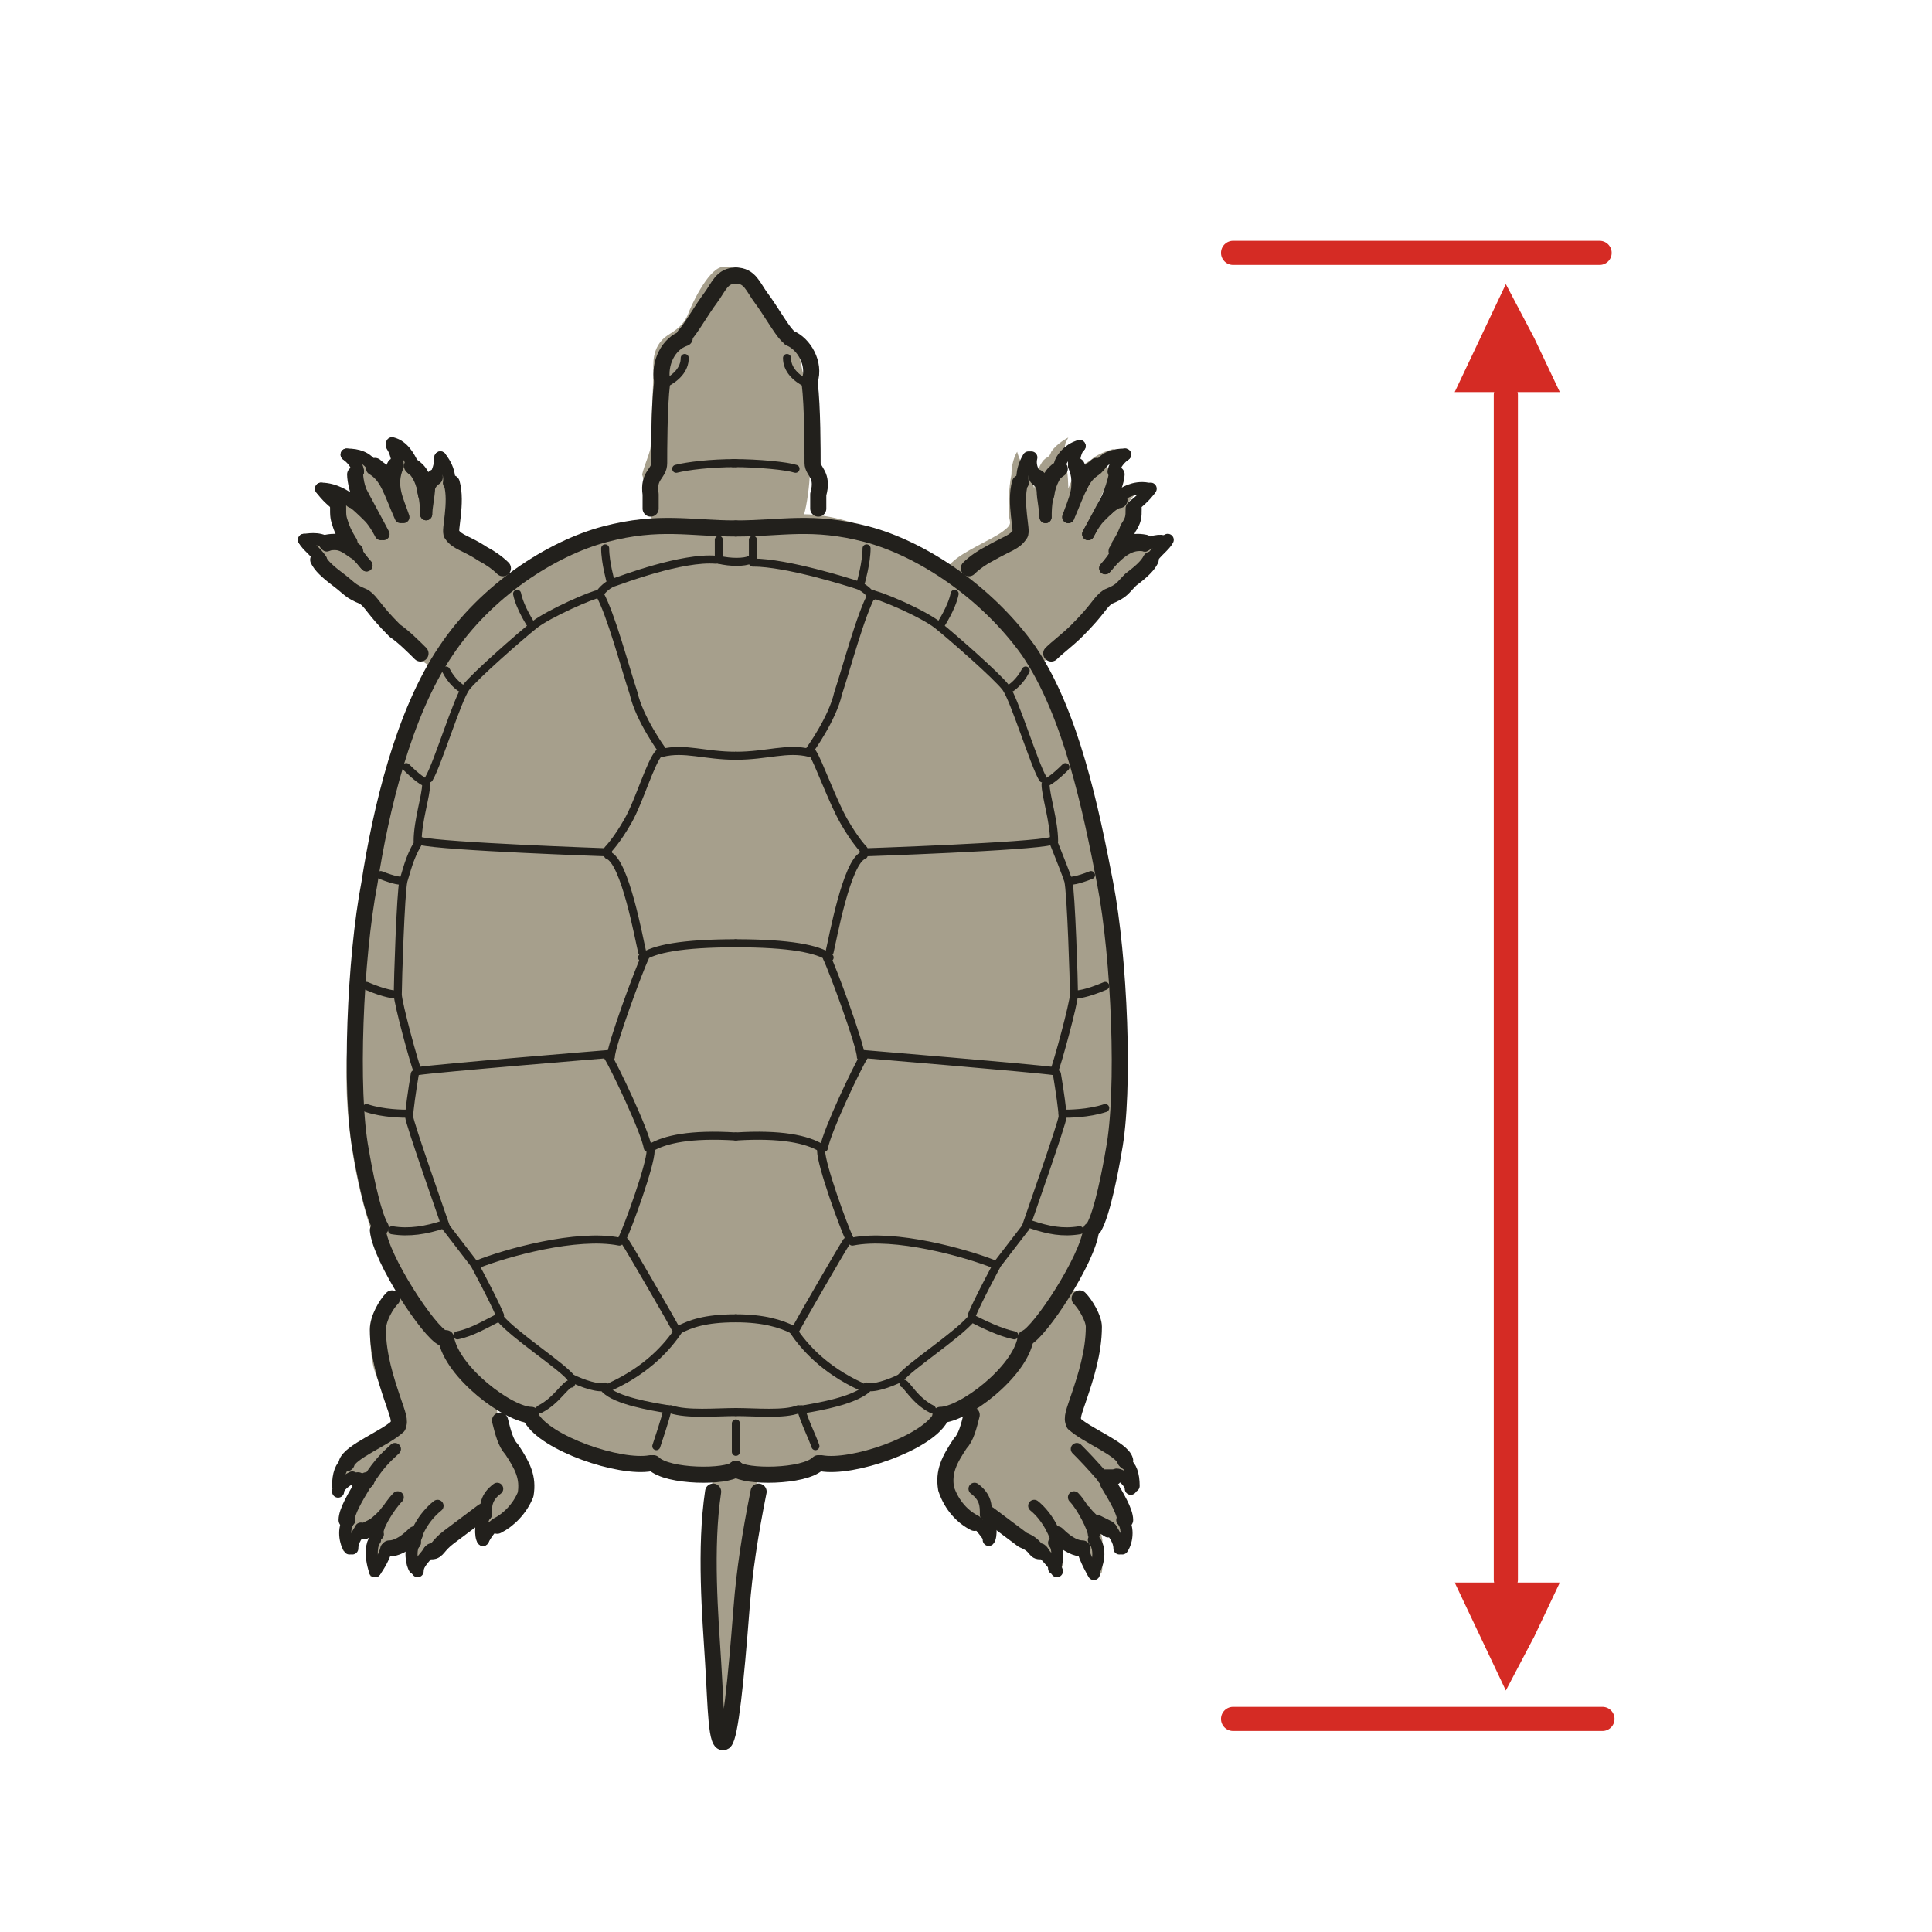 <?xml version="1.0" encoding="utf-8"?>
<!-- Generator: Adobe Illustrator 22.1.0, SVG Export Plug-In . SVG Version: 6.00 Build 0)  -->
<svg version="1.1" id="Ebene_1" xmlns="http://www.w3.org/2000/svg" xmlns:xlink="http://www.w3.org/1999/xlink" x="0px" y="0px"
	 viewBox="0 0 68 68" style="enable-background:new 0 0 68 68;" xml:space="preserve">
<style type="text/css">
	.st0{fill:#FEF4D1;fill-opacity:0;}
	.st1{fill:#A69F8C;}
	.st2{fill:none;stroke:#22201C;stroke-width:0.567;stroke-linecap:round;stroke-linejoin:round;stroke-miterlimit:10;}
	.st3{fill:none;stroke:#22201C;stroke-width:0.425;stroke-linecap:round;stroke-linejoin:round;stroke-miterlimit:10;}
	.st4{fill:none;stroke:#22201C;stroke-width:0.283;stroke-linecap:round;stroke-linejoin:round;stroke-miterlimit:10;}
	.st5{fill:none;stroke:#D52B24;stroke-width:0.85;stroke-linecap:round;stroke-linejoin:round;}
	.st6{fill:#D52B24;}
</style>
<rect x="0" y="0" class="st0" width="68.1" height="68"/>
<path class="st1" d="M23,18.6c-0.3,0-0.6,0-1,0.1c-1.3,0.2-2.7,0.8-3.9,1.7c-0.1-0.1-0.2-0.2-0.3-0.3c-0.4-0.4-1.3-0.8-1.8-1.1
	c-0.4-0.3-0.2-0.4-0.2-0.7c0-0.4,0-0.9-0.1-1.3c-0.1-0.4-0.2-0.8-0.2-0.8s-0.1,0.4-0.3,0.6C15,16.9,15,17.4,15,17.4s0-0.4-0.2-0.8
	c-0.2-0.4-0.2-0.2-0.4-0.5c-0.1-0.3-0.6-0.5-0.6-0.5l0.1,0.2c0,0,0.1,0.4,0,0.7c-0.1,0.2-0.1,0.9-0.1,0.9s-0.1-0.3-0.3-0.6
	c-0.2-0.3-0.4-0.3-0.6-0.5c-0.2-0.2-0.7-0.3-0.7-0.3l0.3,0.6c0,0-0.2,0-0.1,0.5c0.1,0.5,0.4,0.9,0.4,0.9s-0.4-0.3-0.7-0.5
	c-0.3-0.2-0.8-0.1-0.8-0.1l0.4,0.5c0,0-0.1,0.3,0.1,0.7c0.2,0.4,0.5,0.8,0.3,0.7c-0.2-0.1-0.7,0-0.7,0S11.4,19,11,19
	c-0.4,0-0.3,0-0.1,0.2c0.2,0.2,0.2,0.3,0.3,0.6c0.1,0.3,0.4,0.4,0.7,0.7c0.3,0.2,0.8,0.5,1,0.6c0.2,0.1,0.4,0.7,1.1,1.4
	c0.5,0.5,0.9,0.8,1.2,1c-0.6,1.1-1.1,2.4-1.6,4c-0.9,2.6-1.3,6.6-1.4,9.9c-0.1,3.3,0.9,6,0.9,6s0.4,1.1,0.9,2
	c-0.4,0.4-0.7,0.6-0.9,1c-0.1,0.3-0.1,1.3,0.1,1.9c0.2,0.6,0.5,1.1,0.6,1.5c0.1,0.3,0,0.4-0.5,0.7c-0.5,0.3-1,0.6-1.2,0.8
	c-0.2,0.2-0.2,0.4-0.3,0.6c0,0.2-0.1,0.5-0.1,0.5s0.3-0.4,0.6-0.4c0.2,0.1,0.1,0.3,0.1,0.3s0.2-0.1,0,0.4c-0.2,0.5-0.3,0.6-0.3,0.9
	c0,0.3-0.1,0.3-0.1,0.6s0.1,0.4,0.1,0.4s0.1-0.6,0.3-0.6c0.2,0,0.7-0.2,0.7-0.2l-0.1,0.5c0,0-0.1,0.5,0,0.9c0,0.4,0.1,0.4,0.3-0.1
	c0.2-0.5,0.4-0.5,0.4-0.5s0.2,0,0.5-0.2c0.3-0.2,0.4-0.4,0.4-0.4s-0.2,0.8-0.2,1.2c0,0.3,0.1,0.1,0.4-0.2c0.2-0.3,0.4-0.3,0.7-0.5
	c0.3-0.2,1.4-1.1,1.4-1.1l0,0.8c0,0,0.1-0.2,0.6-0.5c0.4-0.2,1.1-0.9,1-1.5c-0.1-0.7-0.3-0.7-0.6-1.1c-0.2-0.5-0.4-0.9-0.4-1.3
	c0-0.1,0-0.1,0-0.2c0.8,0.5,1.1,0.5,1.1,0.5s1.1,1,2.4,1.3c1.3,0.3,1.7,0.2,1.7,0.2s1.1,0.5,2,0.4c0.2,0,0.3,0,0.4,0
	c-0.1,0.6-0.2,1.5-0.2,2.7c0,1.5,0,2.7,0.1,3.8c0,1.1,0.2,3.3,0.4,2.8c0.2-0.5,0.3-1,0.5-3.6c0.3-2.5,0.3-4.4,0.8-5.7
	C27,52,27.4,52,27.8,52c0.7-0.1,1.2-0.4,1.2-0.4s1.4-0.2,2.6-0.6c1.2-0.4,1.6-1,1.6-1s0.5-0.2,1.1-0.7c0,0.1,0,0.2,0,0.4
	c0,0.4-0.2,0.8-0.4,1.3c-0.2,0.5-0.4,0.5-0.6,1.1c-0.1,0.7,0.6,1.3,1,1.5c0.4,0.2,0.6,0.5,0.6,0.5l0-0.8c0,0,1,0.8,1.4,1.1
	c0.3,0.2,0.4,0.2,0.7,0.5c0.2,0.3,0.3,0.5,0.4,0.2c0-0.4-0.2-1.2-0.2-1.2s0.1,0.2,0.4,0.4c0.2,0.2,0.5,0.2,0.5,0.2s0.2-0.1,0.4,0.5
	c0.2,0.5,0.3,0.5,0.3,0.1c0-0.4,0-0.9,0-0.9l-0.1-0.5c0,0,0.4,0.2,0.7,0.2c0.2,0,0.3,0.6,0.3,0.6s0.1-0.2,0.1-0.4
	c0-0.3-0.1-0.3-0.1-0.6c0-0.3,0-0.4-0.3-0.9c-0.2-0.4,0-0.4,0-0.4S39,52,39.3,51.9c0.2,0,0.6,0.4,0.6,0.4s0-0.3-0.1-0.5
	c-0.1-0.2-0.1-0.3-0.3-0.6c-0.2-0.2-0.8-0.5-1.2-0.8s-0.6-0.4-0.5-0.7c0.1-0.3,0.4-0.9,0.6-1.5c0.2-0.6,0.2-1.6,0.1-1.9
	c-0.1-0.3-0.4-0.7-0.9-1c1-1.5,0.8-2,0.8-2s0.7-1.6,0.8-2.9c0.1-1.3,0.1-1.7,0.1-1.7s0.1-1.7,0.1-2.7c0-0.9-0.2-1.6-0.2-1.6
	s0-1.7-0.4-3.6c-0.4-1.9-1-5.1-2.1-6.9c-0.1-0.1-0.2-0.3-0.3-0.4c0.3-0.2,0.7-0.4,1.2-1c0.8-0.8,0.9-1.3,1.1-1.4
	c0.2-0.1,0.7-0.4,1-0.6c0.3-0.2,0.7-0.4,0.7-0.7c0.1-0.3,0.1-0.5,0.3-0.6c0.2-0.2,0.3-0.2-0.1-0.2c-0.4,0-0.6,0.1-0.6,0.1
	s-0.5-0.1-0.7,0c-0.2,0.1,0.1-0.2,0.3-0.7c0.2-0.4,0.1-0.7,0.1-0.7l0.4-0.5c0,0-0.4-0.1-0.8,0.1c-0.3,0.3-0.7,0.5-0.7,0.5
	s0.2-0.4,0.4-0.9c0.1-0.5-0.1-0.5-0.1-0.5l0.3-0.6c0,0-0.4,0.1-0.7,0.3c-0.2,0.2-0.4,0.2-0.6,0.5c-0.2,0.3-0.3,0.6-0.3,0.6
	s0-0.6-0.1-0.9c-0.1-0.2,0-0.7,0-0.7l0.1-0.2c0,0-0.4,0.2-0.6,0.5c-0.1,0.3-0.2,0.1-0.4,0.5c-0.2,0.4-0.2,0.8-0.2,0.8
	s-0.1-0.5-0.3-0.7c-0.2-0.2-0.3-0.6-0.3-0.6s-0.2,0.3-0.2,0.8c-0.1,0.5-0.1,1-0.1,1.3c0,0.4,0.2,0.4-0.2,0.7
	c-0.4,0.3-1.4,0.7-1.8,1.1c-0.1,0.1-0.2,0.2-0.3,0.3c-0.6-0.4-1.2-0.8-1.9-1.2c-1.3-0.6-2.3-0.8-3-0.8c0.1-0.3,0.2-1.1,0.2-1.4
	c0-0.3-0.2-0.7-0.2-0.7l0-2.7c0,0-0.1-0.4-0.2-1c-0.1-0.6-0.7-0.8-0.7-0.8s-0.9-1.4-1.1-1.6c-0.1-0.2-0.4-0.6-0.9-0.5
	c-0.5,0.1-1.1,1.4-1.2,1.7c-0.1,0.2-0.2,0.4-0.7,0.7c-0.6,0.4-0.5,1.1-0.5,1.3s-0.1,2.3-0.1,2.6c0,0.2-0.2,0.6-0.3,1
	C22.8,17.3,22.9,18.1,23,18.6L23,18.6z"/>
<path class="st2" d="M25.1,52.5c-0.3,2-0.1,4.4,0,6s0.1,3,0.4,2.8c0.2-0.2,0.4-2.1,0.6-4.7c0.1-1.3,0.3-2.6,0.6-4.1"/>
<path class="st2" d="M38,45.7c0.2,0.2,0.5,0.7,0.5,1c0,0.9-0.3,1.8-0.5,2.4c-0.2,0.6-0.3,0.8-0.2,1"/>
<path class="st3" d="M37.8,52.7c0.3,0.3,0.7,1.1,0.7,1.3"/>
<path class="st3" d="M36.4,53c0.5,0.4,0.8,1.1,0.8,1.3"/>
<path class="st2" d="M34.3,53.6c-0.4-0.2-0.8-0.6-1-1.2c-0.1-0.6,0.1-1,0.5-1.6c0.2-0.2,0.3-0.6,0.4-1"/>
<path class="st3" d="M34.4,53.6c0.2,0.2,0.4,0.5,0.4,0.5"/>
<path class="st3" d="M34.7,53.3c0.2,0.2,0.2,0.8,0.1,0.9"/>
<path class="st3" d="M34.3,52.4c0.4,0.3,0.4,0.6,0.4,0.9"/>
<path class="st2" d="M36.6,54.6c-0.2,0-0.1-0.2-0.6-0.4c-0.4-0.3-1.2-0.9-1.2-0.9"/>
<path class="st3" d="M36.7,54.6c0.1,0.2,0.4,0.4,0.5,0.7"/>
<path class="st3" d="M37.1,54.3c0.2,0.2,0.1,0.8,0,0.9"/>
<path class="st2" d="M37.2,54c0.4,0.4,0.7,0.5,0.9,0.5"/>
<path class="st3" d="M38.5,54.2c0.1,0.1,0.3,0.5,0,1.1"/>
<path class="st3" d="M38.1,54.5c0.1,0.4,0.4,0.9,0.4,0.9"/>
<path class="st2" d="M39,52.2c0.3,0.5,0.6,1,0.6,1.3"/>
<path class="st3" d="M37.9,51c0.2,0.2,0.5,0.5,1.1,1.2"/>
<path class="st3" d="M39.1,53.8c0.1,0.2,0.3,0.4,0.3,0.7"/>
<path class="st3" d="M39.5,53.5c0.2,0.2,0.2,0.7,0,1"/>
<path class="st2" d="M38.6,53.6c0.2,0.1,0.4,0.2,0.4,0.2"/>
<path class="st2" d="M37.8,50.1c0.4,0.4,1.7,0.9,1.8,1.3"/>
<path class="st3" d="M39.9,52.3c0-0.4-0.1-0.7-0.3-0.8"/>
<path class="st3" d="M38.2,53.2c0.2,0.3,0.8,0.7,0.8,0.7"/>
<path class="st3" d="M39.3,51.9c0.2,0,0.5,0.3,0.5,0.5"/>
<path class="st2" d="M38.9,52c0.2,0,0.3,0,0.3,0"/>
<path class="st2" d="M23.3,13.5c-0.1,0.8-0.1,2.4-0.1,2.8s-0.4,0.4-0.3,1.1c0,0.1,0,0.4,0,0.5"/>
<path class="st2" d="M28.5,13.5c0.1,0.8,0.1,2.4,0.1,2.8c0,0.3,0.4,0.4,0.2,1.1c0,0.1,0,0.4,0,0.5"/>
<path class="st4" d="M24.1,12.6c0,0.4-0.3,0.7-0.7,0.9"/>
<path class="st4" d="M27.7,12.6c0,0.4,0.3,0.7,0.7,0.9"/>
<path class="st2" d="M25.9,9.7c-0.5,0-0.6,0.4-0.9,0.8c-0.3,0.4-0.7,1.1-0.9,1.3"/>
<path class="st2" d="M25.9,9.7c0.5,0,0.6,0.4,0.9,0.8c0.3,0.4,0.7,1.1,0.9,1.3"/>
<path class="st4" d="M25.9,16.3c-0.9,0-1.7,0.1-2.1,0.2"/>
<path class="st4" d="M25.8,16.3c0.9,0,1.9,0.1,2.2,0.2"/>
<path class="st2" d="M24.1,11.9c-0.6,0.2-0.9,0.9-0.8,1.5"/>
<path class="st2" d="M27.8,11.9c0.5,0.2,0.9,0.9,0.7,1.5"/>
<path class="st3" d="M38.3,18.8c0,0,0.2-0.4,0.4-0.6c0.2-0.2,0.5-0.5,0.7-0.6"/>
<path class="st2" d="M37,23c0.2-0.2,0.6-0.5,0.9-0.8c0.8-0.8,0.8-1,1.1-1.2c0.5-0.2,0.5-0.3,0.8-0.6c0.4-0.3,0.6-0.5,0.7-0.7"/>
<path class="st2" d="M39.3,19.4c0.3-0.2,0.5-0.4,1-0.3"/>
<path class="st2" d="M39.9,17.9c0,0.3,0,0.4-0.2,0.7c-0.1,0.3-0.3,0.6-0.3,0.6"/>
<path class="st2" d="M38.9,17.9c0.2-0.2,0.4-0.3,0.5-0.3"/>
<path class="st3" d="M40.4,17.2c-0.5-0.1-0.9,0.2-0.9,0.2"/>
<path class="st3" d="M40.3,19.2C40.6,19,41,19,41,19.1"/>
<path class="st3" d="M40.5,19.7c0.2-0.3,0.5-0.5,0.6-0.7"/>
<path class="st3" d="M39.9,17.8c0.4-0.3,0.6-0.6,0.6-0.6"/>
<path class="st3" d="M38.7,16.4c0.2-0.3,0.5-0.4,0.9-0.4"/>
<path class="st2" d="M38,17.1c0.2-0.5,0.4-0.5,0.6-0.7"/>
<path class="st2" d="M39.3,16.7c0,0.2-0.2,0.7-0.3,1"/>
<path class="st3" d="M39.6,16c-0.4,0.3-0.4,0.6-0.4,0.6"/>
<path class="st2" d="M37.9,16.4C38,16.6,38,16.8,38,17"/>
<path class="st2" d="M36.8,17.5c0.1-0.6,0.2-0.8,0.5-1"/>
<path class="st3" d="M38,15.7c-0.2,0.2-0.2,0.6-0.2,0.6"/>
<path class="st3" d="M37.3,16.4c0-0.2,0.3-0.6,0.7-0.7"/>
<path class="st2" d="M36.5,16.8c0.3,0.2,0.3,0.6,0.3,0.6"/>
<path class="st2" d="M35.9,17c-0.2,0.7,0.1,1.7,0,1.8c-0.2,0.3-0.4,0.3-1.1,0.7c-0.2,0.1-0.5,0.3-0.7,0.5"/>
<path class="st3" d="M36.2,16.1C35.9,16.6,36,17,36,17"/>
<path class="st3" d="M36.3,16.1c-0.1,0.4,0.2,0.7,0.2,0.7"/>
<path class="st3" d="M39.2,16.6c0.1,0.1,0,0.5-0.1,0.7c-0.1,0.2-0.7,1.3-0.8,1.5"/>
<path class="st3" d="M38.9,20c0.5-0.6,0.9-0.9,1.4-0.8"/>
<path class="st3" d="M39.9,17.9c0,0.8-0.8,1.9-1,2.1"/>
<path class="st3" d="M37.6,18.2c0.4-0.9,0.5-1.4,1-1.7"/>
<path class="st3" d="M37.8,16.4c0.3,0.7,0,1.2-0.2,1.8"/>
<path class="st3" d="M36.8,18.2c0,0,0-0.6,0.1-0.8c0-0.2,0.2-0.7,0.4-0.9"/>
<path class="st3" d="M36.5,16.9c0.2,0.1,0.2,0.3,0.2,0.4c0,0.2,0.1,0.7,0.1,0.9"/>
<path class="st2" d="M25.9,18.6c-1.6,0-2.7-0.3-4.6,0.2c-1.9,0.5-4.2,2-5.6,4.1c-1.5,2.2-2.3,5.6-2.7,8.2c-0.5,2.6-0.7,7.3-0.3,9.4
	c0.1,0.6,0.4,2.2,0.7,2.7"/>
<path class="st2" d="M25.9,18.6c1.6,0,2.7-0.3,4.6,0.2c1.9,0.5,4.2,2,5.7,4.1c1.5,2.2,2.2,5.6,2.7,8.2c0.5,2.6,0.7,7.3,0.3,9.4
	c-0.1,0.6-0.4,2.2-0.7,2.7"/>
<path class="st2" d="M15.6,47.1c-0.5-0.2-2.2-2.8-2.3-3.8"/>
<path class="st2" d="M36.1,47.1c0.5-0.2,2.2-2.8,2.3-3.8"/>
<path class="st2" d="M18.7,49.8c-0.8,0-2.8-1.5-3-2.7"/>
<path class="st2" d="M33.1,49.8c0.8,0,2.8-1.5,3-2.7"/>
<path class="st2" d="M25.9,51.7c-0.3,0.3-2.4,0.3-2.9-0.2"/>
<path class="st2" d="M25.9,51.7c0.3,0.3,2.4,0.3,2.9-0.2"/>
<path class="st2" d="M18.7,49.9c0.5,0.9,3.1,1.8,4.2,1.6"/>
<path class="st2" d="M33.1,49.9c-0.5,0.9-3.1,1.8-4.2,1.6"/>
<path class="st4" d="M25.9,40c-1.6-0.1-2.5,0.1-3,0.4"/>
<path class="st4" d="M25.9,40c1.6-0.1,2.5,0.1,3,0.4"/>
<path class="st4" d="M25.9,33.2c-1.9,0-2.9,0.2-3.3,0.5"/>
<path class="st4" d="M25.9,33.2c1.9,0,2.9,0.2,3.3,0.5"/>
<path class="st4" d="M25.9,26.6c-1.1,0-1.8-0.3-2.6-0.1"/>
<path class="st4" d="M25.9,26.6c1.1,0,1.8-0.3,2.6-0.1"/>
<path class="st4" d="M22.6,33.5c-0.1-0.4-0.6-3.2-1.2-3.4"/>
<path class="st4" d="M29.2,33.5c0.1-0.4,0.6-3.2,1.2-3.4"/>
<path class="st4" d="M23.2,26.5c-0.3,0.3-0.7,1.7-1.1,2.4c-0.4,0.7-0.7,1-0.7,1"/>
<path class="st4" d="M28.6,26.5c0.2,0.3,0.7,1.7,1.1,2.4c0.4,0.7,0.7,1,0.7,1"/>
<path class="st4" d="M14.8,29.6c0.8,0.2,6.6,0.4,6.6,0.4"/>
<path class="st4" d="M37,29.6c-0.7,0.2-6.6,0.4-6.6,0.4"/>
<path class="st4" d="M22.7,33.7c-0.2,0.4-1.2,3.1-1.2,3.5"/>
<path class="st4" d="M29.1,33.7c0.2,0.4,1.2,3.1,1.2,3.5"/>
<path class="st4" d="M22.8,40.4c-0.1-0.6-1.2-2.9-1.4-3.2"/>
<path class="st4" d="M29,40.4c0.1-0.6,1.2-2.9,1.4-3.2"/>
<path class="st4" d="M13.8,43.3c0.6,0.1,1.2,0,1.8-0.2"/>
<path class="st4" d="M38,43.3c-0.6,0.1-1.1,0-1.7-0.2"/>
<path class="st4" d="M16.1,47c0.5-0.1,1-0.4,1.4-0.6"/>
<path class="st4" d="M35.7,47c-0.5-0.1-1.1-0.4-1.5-0.6"/>
<path class="st4" d="M19,49.6c0.6-0.3,0.9-0.9,1.1-0.9"/>
<path class="st4" d="M32.8,49.6c-0.6-0.3-0.9-0.9-1-0.9"/>
<path class="st4" d="M23.5,49.6c-0.1,0.4-0.3,1-0.4,1.3"/>
<path class="st4" d="M28.2,49.6c0.1,0.4,0.4,1,0.5,1.3"/>
<line class="st4" x1="25.9" y1="50.1" x2="25.9" y2="51.1"/>
<path class="st4" d="M14.7,37.7c0.6-0.1,6.7-0.6,6.7-0.6"/>
<path class="st4" d="M37.1,37.7c-0.7-0.1-6.7-0.6-6.7-0.6"/>
<path class="st4" d="M16.8,44.5c1-0.4,3.5-1.1,5-0.8"/>
<path class="st4" d="M35,44.5c-1-0.4-3.5-1.1-5-0.8"/>
<path class="st4" d="M22.9,40.5c0,0.5-0.8,2.7-1,3.1"/>
<path class="st4" d="M28.9,40.5c0,0.5,0.8,2.7,1,3.1"/>
<path class="st4" d="M25.9,46.4c-1.1,0-1.6,0.2-2,0.4"/>
<path class="st4" d="M25.9,46.4c1,0,1.6,0.2,2,0.4"/>
<path class="st4" d="M22,43.7c0.2,0.3,1.7,2.9,1.8,3.1"/>
<path class="st4" d="M29.8,43.7c-0.2,0.3-1.7,2.9-1.8,3.1"/>
<path class="st4" d="M14.6,37.8c-0.1,0.6-0.2,1.3-0.2,1.5c0,0.2,1.2,3.6,1.3,3.9"/>
<path class="st4" d="M37.2,37.8c0.1,0.6,0.2,1.3,0.2,1.5c0,0.2-1.2,3.6-1.3,3.9"/>
<path class="st4" d="M17.6,46.3c-0.2-0.5-0.9-1.8-0.9-1.8l-1-1.3"/>
<path class="st4" d="M34.2,46.3c0.2-0.5,0.9-1.8,0.9-1.8l1-1.3"/>
<path class="st4" d="M20.1,48.5c-0.3-0.4-2-1.5-2.5-2.1"/>
<path class="st4" d="M31.7,48.5c0.3-0.4,2-1.5,2.5-2.1"/>
<path class="st4" d="M23.5,49.6c-0.6-0.1-1.8-0.3-2.2-0.7"/>
<path class="st4" d="M28.3,49.6c0.6-0.1,1.7-0.3,2.2-0.7"/>
<path class="st4" d="M20.1,48.5c0.4,0.2,1,0.4,1.2,0.3"/>
<path class="st4" d="M31.7,48.5c-0.4,0.2-1,0.4-1.2,0.3"/>
<path class="st4" d="M25.9,49.7c-0.7,0-1.7,0.1-2.3-0.1"/>
<path class="st4" d="M25.9,49.7c0.7,0,1.7,0.1,2.2-0.1"/>
<path class="st4" d="M23.9,46.8c-0.4,0.6-1.1,1.4-2.4,2"/>
<path class="st4" d="M27.9,46.8c0.4,0.6,1.1,1.4,2.4,2"/>
<path class="st4" d="M21.3,19.3c0,0.5,0.2,1.2,0.2,1.2"/>
<path class="st4" d="M30.5,19.3c0,0.5-0.2,1.2-0.2,1.2"/>
<path class="st4" d="M18.2,20.9c0.1,0.5,0.5,1.1,0.5,1.1"/>
<path class="st4" d="M33.6,20.9c-0.1,0.5-0.5,1.1-0.5,1.1"/>
<path class="st4" d="M15.7,23.6c0.2,0.4,0.5,0.6,0.5,0.6"/>
<path class="st4" d="M36.1,23.6c-0.2,0.4-0.5,0.6-0.5,0.6"/>
<path class="st4" d="M14.3,27c0.4,0.4,0.6,0.5,0.6,0.5"/>
<path class="st4" d="M37.5,27c-0.4,0.4-0.6,0.5-0.6,0.5"/>
<path class="st4" d="M13.4,30.8c0.5,0.2,0.7,0.2,0.7,0.2"/>
<path class="st4" d="M38.4,30.8C37.9,31,37.7,31,37.7,31"/>
<path class="st4" d="M12.9,34.7c0.7,0.3,1,0.3,1,0.3"/>
<path class="st4" d="M38.9,34.7c-0.7,0.3-1,0.3-1,0.3"/>
<path class="st4" d="M12.9,39c0.6,0.2,1.3,0.2,1.5,0.2"/>
<path class="st4" d="M38.9,39c-0.6,0.2-1.3,0.2-1.5,0.2"/>
<path class="st4" d="M14.7,29.7c-0.3,0.5-0.4,1-0.5,1.3c-0.1,0.4-0.2,3.6-0.2,4c0,0.3,0.6,2.5,0.7,2.7"/>
<path class="st4" d="M37.1,29.7c0.2,0.5,0.4,1,0.5,1.3c0.1,0.4,0.2,3.6,0.2,4c0,0.3-0.6,2.5-0.7,2.7"/>
<path class="st4" d="M21.1,20.9c0.4,0.7,0.9,2.6,1.2,3.5c0.2,0.9,1,2,1,2"/>
<path class="st4" d="M30.7,20.9c-0.4,0.7-0.9,2.6-1.2,3.5c-0.2,0.9-1,2-1,2"/>
<path class="st4" d="M25.2,19.7c-1.2-0.1-3.3,0.7-3.6,0.8c-0.3,0.1-0.5,0.4-0.5,0.4"/>
<path class="st4" d="M26.5,19.8c1.2,0,3.4,0.7,3.7,0.8c0.3,0.1,0.5,0.4,0.5,0.4"/>
<path class="st4" d="M15.1,27.4c0.3-0.5,1-2.8,1.3-3.2c0.3-0.4,1.9-1.8,2.4-2.2c0.5-0.4,2.1-1.1,2.3-1.1"/>
<path class="st4" d="M36.7,27.4c-0.3-0.5-1-2.8-1.3-3.2c-0.3-0.4-1.9-1.8-2.4-2.2c-0.5-0.4-2.1-1.1-2.4-1.1"/>
<path class="st4" d="M15,27.6c0,0.4-0.3,1.3-0.3,2"/>
<path class="st4" d="M36.8,27.6c0,0.4,0.3,1.3,0.3,2"/>
<path class="st4" d="M25.3,19.7c0.4,0.1,0.9,0.1,1.1,0"/>
<path class="st4" d="M25.3,19c0,0.2,0,0.7,0,0.7"/>
<path class="st4" d="M26.5,19c0,0.2,0,0.8,0,0.8"/>
<path class="st2" d="M13.8,45.7c-0.2,0.2-0.5,0.7-0.5,1.1c0,0.9,0.3,1.8,0.5,2.4c0.2,0.6,0.3,0.8,0.2,1"/>
<path class="st3" d="M14,52.7c-0.3,0.3-0.8,1.1-0.7,1.3"/>
<path class="st3" d="M15.4,53c-0.5,0.4-0.8,1-0.8,1.3"/>
<path class="st2" d="M17.5,53.7c0.4-0.2,0.8-0.6,1-1.1c0.1-0.6-0.1-1-0.5-1.6c-0.2-0.2-0.3-0.6-0.4-1"/>
<path class="st3" d="M17.4,53.7c-0.2,0.1-0.4,0.5-0.4,0.5"/>
<path class="st3" d="M17.1,53.3c-0.2,0.2-0.2,0.8-0.1,0.9"/>
<path class="st3" d="M17.5,52.4c-0.4,0.3-0.4,0.6-0.4,0.9"/>
<path class="st2" d="M15.2,54.6c0.2,0,0.2-0.2,0.6-0.5c0.4-0.3,1.2-0.9,1.2-0.9"/>
<path class="st3" d="M15.1,54.6c-0.1,0.2-0.4,0.4-0.4,0.7"/>
<path class="st3" d="M14.6,54.3c-0.2,0.2-0.1,0.8,0,0.9"/>
<path class="st2" d="M14.6,54c-0.4,0.4-0.7,0.5-0.9,0.5"/>
<path class="st3" d="M13.2,54.2c-0.1,0.1-0.2,0.5,0,1.1"/>
<path class="st3" d="M13.6,54.5c-0.1,0.4-0.4,0.8-0.4,0.8"/>
<path class="st2" d="M12.8,52.2c-0.3,0.5-0.6,1-0.6,1.3"/>
<path class="st3" d="M13.9,51c-0.2,0.2-0.5,0.4-1,1.2"/>
<path class="st3" d="M12.7,53.8c-0.1,0.2-0.3,0.4-0.3,0.7"/>
<path class="st3" d="M12.3,53.5c-0.2,0.2-0.2,0.7,0,1"/>
<path class="st2" d="M13.2,53.7c-0.2,0.1-0.4,0.2-0.4,0.2"/>
<path class="st2" d="M14,50.2c-0.4,0.4-1.7,0.9-1.8,1.3"/>
<path class="st3" d="M11.9,52.3c0-0.4,0.1-0.7,0.3-0.8"/>
<path class="st3" d="M13.6,53.2c-0.2,0.3-0.8,0.7-0.8,0.7"/>
<path class="st3" d="M12.4,52c-0.2,0.1-0.5,0.3-0.5,0.5"/>
<path class="st2" d="M12.9,52.1c-0.2,0.1-0.3,0-0.3,0"/>
<path class="st3" d="M13.4,18.8c0,0-0.2-0.4-0.4-0.6c-0.2-0.2-0.5-0.5-0.7-0.6"/>
<path class="st2" d="M14.8,23c-0.2-0.2-0.6-0.6-0.9-0.8c-0.8-0.8-0.8-1-1.1-1.2c-0.5-0.2-0.5-0.3-0.9-0.6c-0.4-0.3-0.6-0.5-0.7-0.7"
	/>
<path class="st2" d="M12.5,19.4c-0.3-0.2-0.5-0.4-1-0.3"/>
<path class="st2" d="M11.9,17.8c0,0.4,0,0.4,0.1,0.7c0.1,0.3,0.3,0.6,0.3,0.6"/>
<path class="st2" d="M12.9,17.9c-0.2-0.2-0.4-0.3-0.5-0.3"/>
<path class="st3" d="M11.3,17.2c0.5,0,0.9,0.3,0.9,0.3"/>
<path class="st3" d="M11.5,19.1c-0.3-0.2-0.7-0.1-0.8-0.1"/>
<path class="st3" d="M11.3,19.7c-0.2-0.3-0.5-0.5-0.6-0.7"/>
<path class="st3" d="M11.9,17.8c-0.4-0.3-0.6-0.6-0.6-0.6"/>
<path class="st3" d="M13.1,16.4c-0.2-0.3-0.5-0.4-0.9-0.4"/>
<path class="st2" d="M13.8,17.1c-0.2-0.5-0.4-0.5-0.6-0.7"/>
<path class="st2" d="M12.5,16.7c0,0.2,0.1,0.7,0.3,1"/>
<path class="st3" d="M12.2,16c0.4,0.3,0.4,0.6,0.4,0.6"/>
<path class="st2" d="M13.9,16.4c-0.1,0.2-0.1,0.3-0.1,0.6"/>
<path class="st2" d="M15,17.4c-0.1-0.6-0.2-0.8-0.5-1"/>
<path class="st3" d="M13.8,15.7c0.2,0.3,0.2,0.7,0.2,0.7"/>
<path class="st3" d="M14.5,16.3c-0.1-0.2-0.3-0.6-0.7-0.7"/>
<path class="st2" d="M15.3,16.8C15,17,15,17.3,15,17.4"/>
<path class="st2" d="M15.9,17c0.2,0.7-0.1,1.7,0,1.8c0.2,0.3,0.5,0.3,1.1,0.7c0.2,0.1,0.5,0.3,0.7,0.5"/>
<path class="st3" d="M15.5,16.1c0.4,0.5,0.3,0.9,0.3,0.9"/>
<path class="st3" d="M15.5,16.1c0,0.4-0.2,0.7-0.2,0.7"/>
<path class="st3" d="M12.6,16.6c-0.1,0.1,0,0.5,0.1,0.7c0.1,0.2,0.7,1.3,0.8,1.5"/>
<path class="st3" d="M12.9,19.9c-0.5-0.6-0.9-0.9-1.4-0.7"/>
<path class="st3" d="M11.9,17.8c0,0.8,0.8,1.9,1,2.1"/>
<path class="st3" d="M14.1,18.2c-0.4-0.9-0.5-1.4-1-1.7"/>
<path class="st3" d="M14,16.4c-0.3,0.7,0,1.2,0.2,1.8"/>
<path class="st3" d="M15,18.1c0,0,0-0.5-0.1-0.8c0-0.2-0.2-0.7-0.4-0.8"/>
<path class="st3" d="M15.3,16.8c-0.2,0.1-0.2,0.3-0.2,0.4c0,0.2-0.1,0.7-0.1,0.9"/>
<line class="st5" x1="43.4" y1="8.9" x2="56.3" y2="8.9"/>
<line class="st5" x1="53" y1="55.6" x2="53" y2="13.9"/>
<line class="st5" x1="43.4" y1="60.5" x2="56.4" y2="60.5"/>
<g>
	<polygon class="st6" points="53,10 52.1,11.9 51.2,13.8 53,13.8 54.9,13.8 54,11.9 	"/>
</g>
<g>
	<polygon class="st6" points="53,59.5 52.1,57.6 51.2,55.7 53,55.7 54.9,55.7 54,57.6 	"/>
</g>
</svg>
